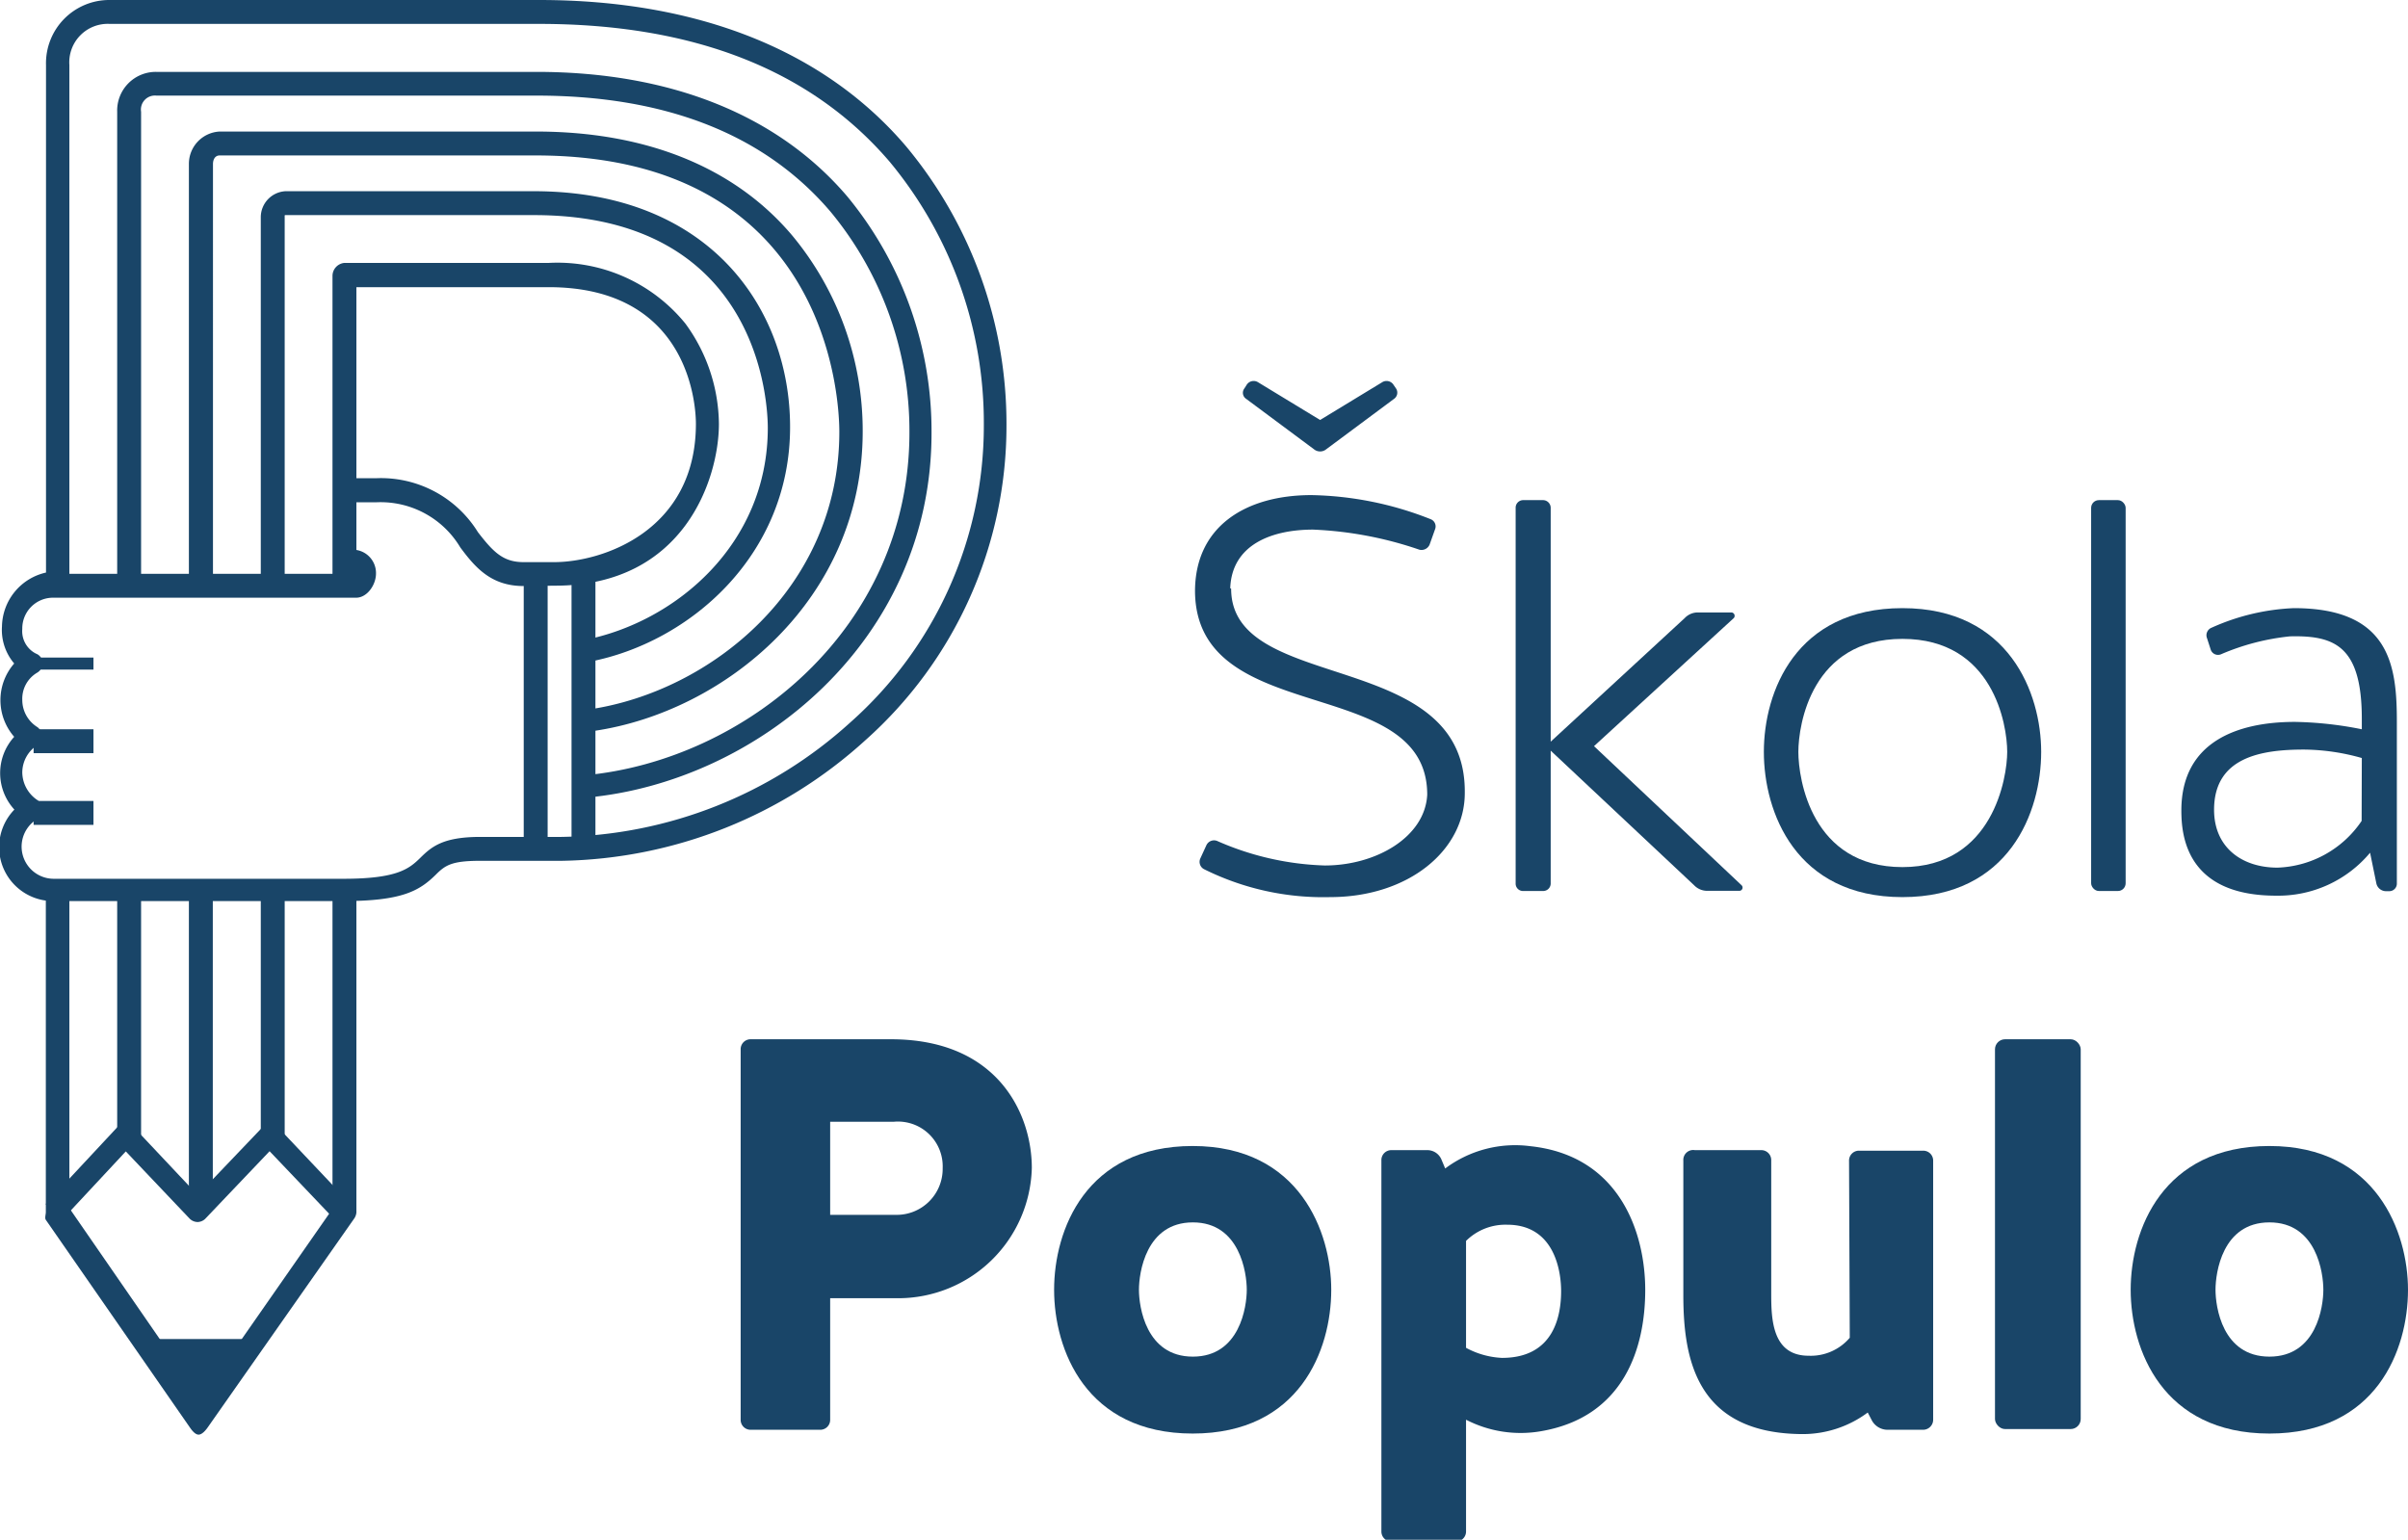 <svg xmlns="http://www.w3.org/2000/svg" viewBox="0 0 133.98 85.68"><defs><style>.cls-1{fill:#194568;}</style></defs><g id="Layer_2" data-name="Layer 2"><g id="Layer_1-2" data-name="Layer 1"><path class="cls-1" d="M69.33,22.19a.4.4,0,0,1-.09-.58l.12-.19a.46.46,0,0,1,.62-.16l3.47,2.11,3.47-2.11a.46.46,0,0,1,.62.16l.13.19a.42.42,0,0,1-.1.58L73.79,25a.54.54,0,0,1-.68,0ZM68.5,32.76c0,5.89,13.1,3.25,13,11.37,0,3.16-3.1,5.79-7.5,5.79a14.88,14.88,0,0,1-7-1.55.46.46,0,0,1-.22-.59l.34-.74a.47.47,0,0,1,.59-.25,16,16,0,0,0,6,1.37c2.85,0,5.58-1.58,5.7-3.94,0-6.78-12.85-3.65-12.92-11.31,0-3.62,2.82-5.36,6.48-5.36a18.83,18.83,0,0,1,6.63,1.34.43.43,0,0,1,.25.55l-.31.87a.49.49,0,0,1-.56.28,20.81,20.81,0,0,0-5.92-1.12c-2.26,0-4.52.81-4.61,3.26Z"/><path class="cls-1" d="M86.28,41.77v7.38a.42.42,0,0,1-.44.43H84.76a.41.41,0,0,1-.43-.43V28.27a.42.42,0,0,1,.43-.44h1.08a.43.43,0,0,1,.44.44v13l7.46-6.88a1,1,0,0,1,.75-.31h1.86a.19.19,0,0,1,.12.31l-7.78,7.13,8.21,7.74a.18.18,0,0,1-.12.31H95a1,1,0,0,1-.74-.31Z"/><path class="cls-1" d="M111.68,41.84c0-1.52-.78-6.29-5.83-6.29s-5.79,4.77-5.79,6.29.74,6.41,5.79,6.41,5.83-5,5.83-6.41m1.89,0c0,3.34-1.77,8.08-7.72,8.08s-7.71-4.74-7.71-8.08,1.77-8,7.71-8,7.72,4.74,7.72,8"/><rect class="cls-1" x="116.35" y="27.83" width="1.92" height="21.75" rx="0.43"/><path class="cls-1" d="M131.41,42.18a12.09,12.09,0,0,0-3.22-.47c-2.39,0-5,.43-5,3.35,0,2.1,1.55,3.22,3.53,3.22a5.89,5.89,0,0,0,4.68-2.6Zm-8.61-6.66a.45.45,0,0,1,.25-.59,12.34,12.34,0,0,1,4.58-1.09c5.36,0,5.73,3.22,5.73,6.32v9a.42.42,0,0,1-.43.43h-.19a.55.55,0,0,1-.52-.43l-.35-1.71a6.66,6.66,0,0,1-5.23,2.39c-5,0-5.27-3.35-5.27-4.74,0-3.87,3.19-4.93,6.32-4.93a20.47,20.47,0,0,1,3.72.41V40c0-4.06-1.52-4.65-4-4.59a13.06,13.06,0,0,0-3.84,1,.43.43,0,0,1-.56-.24Z"/><path class="cls-1" d="M52.45,65a2.49,2.49,0,0,0-2.72-2.58H46.19v5.18h3.63A2.56,2.56,0,0,0,52.45,65M46.19,79a.55.55,0,0,1-.55.56H41.76a.55.55,0,0,1-.55-.56V58.39a.55.55,0,0,1,.55-.56h7.81c6,0,7.84,4.21,7.84,7.16a7.44,7.44,0,0,1-7.47,7.25H46.19Z"/><path class="cls-1" d="M69.37,71.77c0-.93-.38-3.75-3-3.75s-3,2.82-3,3.75.38,3.72,3,3.72,3-2.79,3-3.72m4.7,0c0,3.35-1.76,8-7.71,8s-7.71-4.68-7.71-8,1.76-8,7.71-8,7.71,4.8,7.71,8"/><path class="cls-1" d="M81.57,69v6a4.64,4.64,0,0,0,2,.56c2.92,0,3.29-2.39,3.29-3.72,0-1-.31-3.69-3-3.69a3.11,3.11,0,0,0-2.29.9m0,16.17a.56.56,0,0,1-.56.56H77.42a.56.56,0,0,1-.56-.56V64.55a.55.55,0,0,1,.56-.55h2a.85.85,0,0,1,.78.52l.21.5a6.5,6.5,0,0,1,4.74-1.24c5,.53,6.39,4.86,6.39,8s-1.12,7.09-5.86,7.87A6.61,6.61,0,0,1,81.57,79Z"/><path class="cls-1" d="M102.88,64.58a.55.55,0,0,1,.56-.55H107a.55.55,0,0,1,.56.55V79a.56.56,0,0,1-.56.56h-2a1,1,0,0,1-.84-.5l-.24-.46a6.06,6.06,0,0,1-3.57,1.2c-5.94,0-6.69-4.12-6.69-7.74V64.58A.55.55,0,0,1,94.3,64H98a.55.55,0,0,1,.55.55V72c0,1.42.06,3.44,2.08,3.44a2.85,2.85,0,0,0,2.29-1Z"/><rect class="cls-1" x="111" y="57.83" width="4.77" height="21.69" rx="0.56"/><path class="cls-1" d="M129.27,71.77c0-.93-.37-3.75-3-3.75s-3,2.82-3,3.75.37,3.72,3,3.72,3-2.79,3-3.72m4.71,0c0,3.35-1.76,8-7.71,8s-7.72-4.68-7.72-8,1.77-8,7.72-8,7.71,4.8,7.71,8"/><rect class="cls-1" x="6.52" y="49.89" width="1.33" height="13.3"/><rect class="cls-1" x="14.51" y="49.89" width="1.33" height="13.3"/><path class="cls-1" d="M19.83,26.61h1.11a6.34,6.34,0,0,1,5.65,3c.87,1.13,1.42,1.67,2.54,1.67h1.7c2.71,0,7.89-1.75,7.89-7.7,0-.79-.23-7.6-8.19-7.6H19.83Zm9.3,6c-1.78,0-2.67-1-3.52-2.15a5.16,5.16,0,0,0-4.67-2.51H19.83V32.6H18.5V15.33a.73.73,0,0,1,.66-.7H30.53A9.17,9.17,0,0,1,38.13,18,9.59,9.59,0,0,1,40,23.59c0,3-1.9,9-9.11,9Z"/><path class="cls-1" d="M32.67,44.37l-.12-1.23C41.42,42.32,50.6,35,50.6,24.07a19.13,19.13,0,0,0-4.39-12.29C42.52,7.45,37,5.32,29.85,5.32H8.7a.78.78,0,0,0-.85.9V32.6H6.52V6.22A2.15,2.15,0,0,1,8.7,4H29.85c7.44,0,13.43,2.39,17.3,6.94a20.53,20.53,0,0,1,4.68,13.16c0,11.6-9.74,19.41-19.16,20.28"/><path class="cls-1" d="M33,40.69l-.18-1.22c6.73-1,13.88-6.75,13.88-15.44,0-1.57-.47-15.38-16.9-15.38H12.22c-.25,0-.37.22-.37.48V32.6H10.51V9.13a1.8,1.8,0,0,1,1.71-1.81H29.83c6.14,0,11.07,2,14.27,5.81A17,17,0,0,1,48,24c0,9.39-7.7,15.61-14.94,16.67"/><path class="cls-1" d="M32.81,36.82l-.23-1.22c5-1,10.14-5.3,10.14-11.79,0-1.22-.36-11.84-13-11.84H15.89c-.06,0-.05,0-.05.13V32.6H14.51V12.1a1.45,1.45,0,0,1,1.38-1.46H29.7c9.85,0,14.26,6.6,14.26,13.12,0,7.16-5.61,12-11.15,13.06"/><path class="cls-1" d="M11,68a.64.64,0,0,1-.45-.19L7,64.07l-3.54,3.8L2.54,67l4-4.29A.6.6,0,0,1,7,62.55a.63.63,0,0,1,.46.19L11,66.5l3.59-3.76a.64.64,0,0,1,.45-.19.6.6,0,0,1,.44.19l4,4.23-.89.86-3.59-3.77-3.59,3.77A.64.64,0,0,1,11,68"/><polygon class="cls-1" points="11.02 79.03 14.83 74.51 7.25 74.51 11.02 79.03"/><rect class="cls-1" x="29.14" y="31.93" width="1.33" height="15.3"/><rect class="cls-1" x="31.8" y="31.93" width="1.33" height="15.3"/><path class="cls-1" d="M3,33.26A1.71,1.71,0,0,0,1.24,35,1.4,1.4,0,0,0,2,36.37a.57.57,0,0,1,.37.5.61.61,0,0,1-.3.56,1.68,1.68,0,0,0-.83,1.51,1.78,1.78,0,0,0,.84,1.52.62.62,0,0,1,0,1A1.82,1.82,0,0,0,1.24,43a1.88,1.88,0,0,0,.84,1.52.63.63,0,0,1,.28.53.6.6,0,0,1-.28.52A1.79,1.79,0,0,0,3,48.9H19.11c3,0,3.66-.56,4.28-1.17s1.25-1.16,3.33-1.16h4.51A24.48,24.48,0,0,0,47.31,40.2a22.06,22.06,0,0,0,7.43-16.54A22.76,22.76,0,0,0,49.5,9C45.11,3.87,38.56,1.33,30,1.33H6.11A2.14,2.14,0,0,0,3.86,3.62V31.93h15.3V30.6h.65a1.3,1.3,0,0,1,1.11,1.32c0,.61-.48,1.34-1.11,1.34ZM19.11,50.14H3A3,3,0,0,1,.8,45.05,3,3,0,0,1,.79,41a3.1,3.1,0,0,1,0-4.08,2.88,2.88,0,0,1-.68-2.06,3.13,3.13,0,0,1,2.45-3V3.62A3.52,3.52,0,0,1,6.11,0H30c8.8,0,15.86,2.79,20.42,8.15A24.13,24.13,0,0,1,56,23.65a23.42,23.42,0,0,1-7.84,17.53,25.73,25.73,0,0,1-16.9,6.72H26.72c-1.57,0-1.94.24-2.46.76-.92.91-1.88,1.48-5.15,1.48"/><path class="cls-1" d="M11.05,79.83h0c-.2,0-.39-.26-.5-.42l-8-11.53c-.07-.1,0-.3,0-.43V49.23H3.86v18l7.3,10.57L18.5,67.27V49.89h1.33V67.47a.7.7,0,0,1-.14.36L11.57,79.41c-.11.16-.32.42-.52.42"/><rect class="cls-1" x="10.51" y="49.89" width="1.33" height="17.3"/><rect class="cls-1" x="1.87" y="36.59" width="3.33" height="0.67"/><rect class="cls-1" x="1.87" y="40.58" width="3.33" height="1.33"/><rect class="cls-1" x="1.87" y="44.57" width="3.33" height="1.33"/></g></g></svg>
